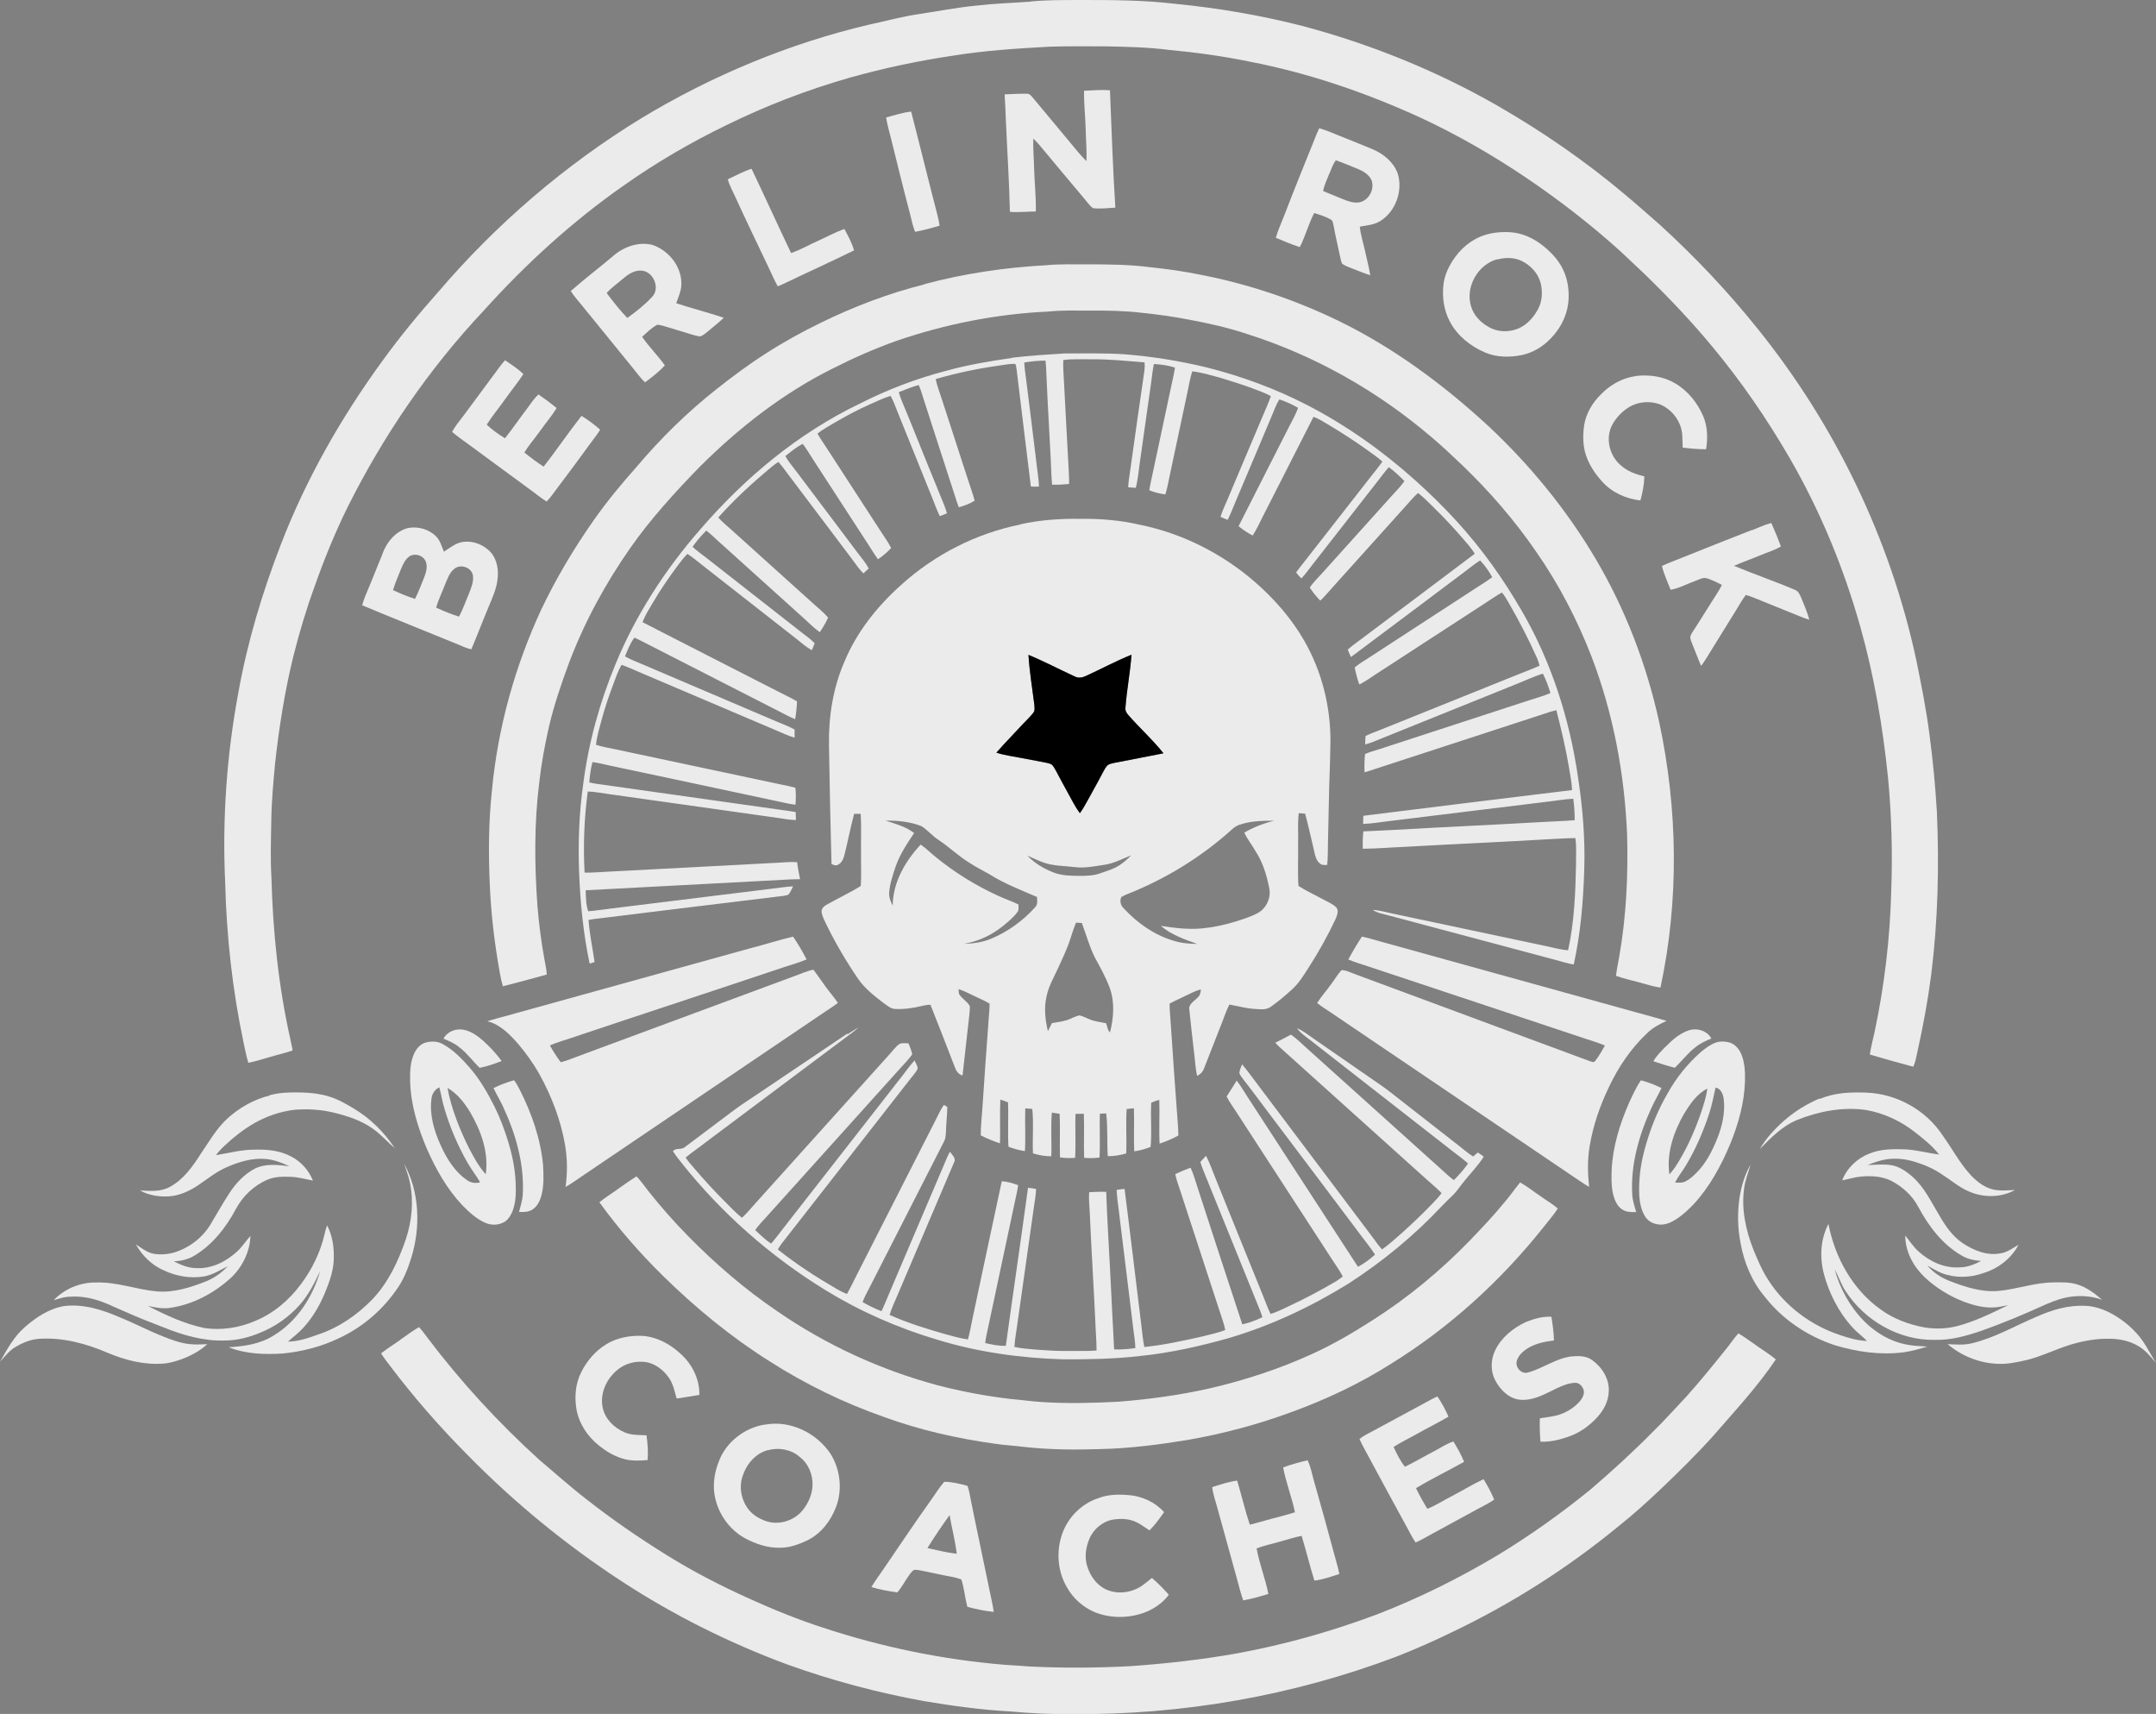 <?xml version="1.0" encoding="UTF-8"?><svg id="a" xmlns="http://www.w3.org/2000/svg" width="196.28" height="156" viewBox="0 0 196.28 156"><rect x="0" y="0" width="196.28" height="156" fill="#808080" stroke="none"/><path d="m93.81.14c1.46-.15,2.92-.13,4.39-.14,2.97,0,5.95,0,8.9.36,3.87.38,7.7,1.04,11.46,2,6.17,1.64,12.15,4.05,17.7,7.22,4.14,2.38,8.08,5.09,11.73,8.17,1.04.87,2.05,1.77,3.07,2.66,3.23,2.94,6.24,6.12,8.97,9.53,7.05,8.75,12.07,19.15,14.43,30.15.46,2.25.91,4.51,1.2,6.79.31,2.32.53,4.65.67,6.98.22,4.97.1,9.96-.52,14.9-.3,2.3-.72,4.57-1.22,6.83-.12.5-.18,1.03-.41,1.5-1.32-.35-2.64-.72-3.95-1.11.09-.68.28-1.33.42-2,.91-4.26,1.42-8.61,1.53-12.96.12-3.39.03-6.79-.29-10.18-.47-4.63-1.25-9.24-2.51-13.73-1.51-5.38-3.65-10.58-6.45-15.42-2.07-3.57-4.41-6.98-7.05-10.15-1.92-2.32-4-4.5-6.16-6.6-.75-.7-1.49-1.4-2.23-2.1-2.71-2.44-5.6-4.68-8.62-6.71-3.01-2.03-6.18-3.85-9.48-5.39-4.99-2.29-10.22-4.09-15.62-5.13-2.43-.5-4.89-.84-7.37-1.07-1.86-.24-3.74-.28-5.61-.32-1.76,0-3.52-.03-5.28.03-2.93.16-5.87.35-8.78.82-3.15.47-6.27,1.13-9.34,1.99-3.89,1.11-7.69,2.57-11.32,4.36-3.23,1.57-6.35,3.39-9.28,5.46-4.68,3.27-8.92,7.14-12.74,11.38-5,5.31-9.15,11.39-12.41,17.91-1.16,2.36-2.15,4.79-3.02,7.27-.76,2.08-1.39,4.21-1.93,6.36-.78,3.2-1.29,6.45-1.65,9.73-.16,1.72-.32,3.44-.34,5.16-.03,1.72-.09,3.43.01,5.15.13,4.99.65,9.99,1.75,14.86.07.3.13.61.18.91-.68.24-1.39.39-2.08.6-.65.18-1.29.4-1.95.52-.19-.61-.3-1.23-.44-1.86-1.01-4.79-1.55-9.67-1.67-14.57-.27-5.77.14-11.58,1.2-17.26.82-4.6,2.18-9.1,3.86-13.46,2.3-5.97,5.49-11.57,9.26-16.74,1.58-2.18,3.29-4.26,5.08-6.27,5.29-6.19,11.54-11.56,18.49-15.81,6.42-3.88,13.44-6.8,20.74-8.52,1.51-.32,3.01-.74,4.54-.96,1.74-.26,3.46-.6,5.21-.77,1.63-.19,3.28-.24,4.92-.36h0Z" style="fill:#ebebeb; stroke-width:0px;"/><path d="m98.71,8.26c.78-.03,1.56-.11,2.34-.04.15,3.56.26,7.12.49,10.68-.67.04-1.35.12-2.03.05-.35-.25-.57-.62-.85-.93-1.36-1.61-2.7-3.23-4.05-4.84-.17-.2-.35-.39-.54-.57-.03.95.06,1.9.08,2.85.04,1.26.18,2.53.15,3.79-.78,0-1.57.1-2.36.03-.06-2.8-.25-5.59-.37-8.39-.02-.77-.07-1.53-.11-2.3.68-.03,1.35-.07,2.03-.06.23-.02.37.18.51.33,1.14,1.36,2.27,2.72,3.4,4.08.5.58.95,1.2,1.51,1.72.04-.95-.05-1.9-.07-2.85-.03-1.19-.17-2.37-.15-3.56h0Z" style="fill:#ebebeb; stroke-width:0px;"/><path d="m80.67,10.69c.76-.19,1.5-.46,2.28-.53.81,3.12,1.57,6.25,2.38,9.36.09.34.16.68.21,1.02-.74.22-1.48.42-2.23.56-.21-.51-.32-1.05-.45-1.59-.6-2.27-1.16-4.54-1.72-6.81-.16-.68-.37-1.34-.47-2.02h0Z" style="fill:#ebebeb; stroke-width:0px;"/><path d="m121.02,15.8c-.21.52-.45,1.03-.57,1.58.58.26,1.18.48,1.77.73.5.2,1.05.42,1.6.29.82-.2,1.33-1.19,1.05-1.98-.23-.54-.77-.85-1.29-1.06-.66-.26-1.3-.55-1.97-.77-.27.36-.41.8-.58,1.21h0Zm-.93-4.13c.6.16,1.16.41,1.73.64,1.05.43,2.12.84,3.16,1.28.98.42,1.88,1.16,2.26,2.18.5,1.58-.17,3.46-1.57,4.34-.56.36-1.24.4-1.88.52.08.72.3,1.41.46,2.12.16.77.37,1.53.5,2.3-.6-.18-1.18-.44-1.77-.66-.27-.11-.55-.21-.79-.38-.11-.24-.16-.5-.21-.75-.18-.9-.41-1.78-.56-2.68-.07-.2-.05-.47-.25-.59-.48-.28-1.01-.44-1.53-.6-.52,1-.79,2.1-1.31,3.1-.74-.24-1.47-.54-2.18-.85.19-.68.5-1.33.75-1.99.89-2.32,1.83-4.63,2.76-6.94.13-.35.28-.69.44-1.03h0Z" style="fill:#ebebeb; stroke-width:0px;"/><path d="m66.26,16.32c.71-.33,1.41-.72,2.16-.96,1.22,2.55,2.38,5.12,3.6,7.67.91-.31,1.73-.8,2.6-1.18.75-.34,1.48-.74,2.25-1.01.34.63.69,1.26.88,1.95-1.65.81-3.32,1.58-4.98,2.36-.66.3-1.29.64-1.96.91-.32-.55-.56-1.14-.84-1.72-1.02-2.14-2.05-4.28-3.04-6.44-.24-.52-.52-1.03-.68-1.59h0Z" style="fill:#ebebeb; stroke-width:0px;"/><path d="m136.29,23.6c-1.74.48-2.89,2.5-2.38,4.24.23.83.86,1.5,1.6,1.91,1.02.61,2.4.5,3.34-.21.49-.37.88-.86,1.17-1.4.38-.71.43-1.56.25-2.33-.22-.92-.92-1.67-1.76-2.07-.69-.33-1.49-.31-2.22-.12h0Zm-.59-2.35c.56-.11,1.14-.15,1.71-.12,1.09.05,2.13.51,2.98,1.17.76.6,1.47,1.32,1.89,2.2.47.95.61,2.05.49,3.1-.15,1.21-.74,2.34-1.6,3.21-.7.74-1.6,1.28-2.59,1.5-1.12.23-2.32.23-3.39-.23-1.32-.57-2.52-1.52-3.19-2.8-.54-1-.71-2.17-.6-3.29.09-.97.54-1.88,1.12-2.65.76-1.04,1.89-1.83,3.17-2.08h0Z" style="fill:#ebebeb; stroke-width:0px;"/><path d="m56.66,25.41c-.48.42-1.01.78-1.43,1.26.59.78,1.2,1.57,1.88,2.27.79-.57,1.57-1.18,2.24-1.9.79-.78.15-2.33-.94-2.41-.68-.05-1.26.36-1.74.78h0Zm-.83-2.12c.96-.83,2.31-1.32,3.57-1,1.45.5,2.61,1.9,2.63,3.46.03.65-.26,1.25-.47,1.85,1.43.47,2.9.84,4.33,1.32-.43.43-.92.79-1.38,1.19-.24.19-.47.41-.76.51-.27-.02-.53-.11-.79-.18-.81-.25-1.63-.49-2.44-.74-.23-.06-.45-.14-.69-.14-.52.28-.94.7-1.37,1.1.63.91,1.43,1.7,2.07,2.6-.54.58-1.17,1.07-1.81,1.54-.39-.37-.7-.8-1.03-1.21-1.56-1.91-3.12-3.83-4.67-5.74-.36-.45-.75-.87-1.06-1.36,1.25-1.1,2.58-2.11,3.86-3.19h0Z" style="fill:#ebebeb; stroke-width:0px;"/><path d="m84.16,25.86c3.63-.97,7.36-1.52,11.11-1.72,1.21-.12,2.42-.07,3.63-.08,1.93,0,3.88.01,5.8.26,1.56.16,3.12.38,4.66.7,4.31.84,8.5,2.25,12.45,4.16,5.09,2.47,9.67,5.88,13.81,9.71,3.75,3.53,7.04,7.56,9.66,12,2.71,4.59,4.63,9.63,5.77,14.83,1.7,7.93,1.82,16.22.12,24.16-.66-.07-1.28-.3-1.91-.46-.72-.2-1.44-.35-2.14-.6.06-.6.2-1.19.3-1.79.64-3.65.81-7.37.71-11.07-.23-5.5-1.25-10.99-3.22-16.15-1.3-3.37-2.98-6.61-5.05-9.58-1.96-2.86-4.24-5.49-6.74-7.89-.93-.87-1.84-1.76-2.82-2.57-4.89-4.18-10.6-7.41-16.73-9.36-1.75-.58-3.54-.99-5.35-1.32-1.41-.28-2.84-.47-4.27-.62-1.6-.19-3.2-.21-4.81-.2-1.25,0-2.5-.04-3.75.09-4.71.22-9.37,1.15-13.82,2.68-1.98.71-3.91,1.56-5.78,2.51-4.5,2.24-8.5,5.37-12.05,8.9-2.26,2.32-4.46,4.72-6.32,7.37-2.29,3.26-4.21,6.79-5.62,10.52-.7,1.9-1.36,3.82-1.82,5.79-.39,1.72-.71,3.45-.9,5.2-.45,3.65-.42,7.34-.16,11.01.13,1.66.34,3.31.64,4.95.09.47.19.93.22,1.41-1.33.37-2.66.73-4,1.07-.11-.37-.19-.75-.26-1.13-.49-2.68-.81-5.38-.93-8.1-.13-2.88-.11-5.78.2-8.65.54-5.67,2.09-11.24,4.48-16.4,1.36-2.86,2.99-5.59,4.81-8.18,1.18-1.68,2.5-3.27,3.86-4.8,2.19-2.6,4.63-4.99,7.3-7.1,1.45-1.14,2.93-2.25,4.49-3.24,1.61-1.04,3.3-1.97,5.03-2.81,3.01-1.47,6.16-2.67,9.41-3.48h0Z" style="fill:#ebebeb; stroke-width:0px;"/><path d="m92.11,32.56c1.59-.19,3.19-.29,4.8-.39,1.8,0,3.6-.04,5.4.07,2.54.2,5.06.6,7.54,1.2,3.18.8,6.27,1.94,9.18,3.44,3.57,1.85,6.87,4.19,9.86,6.88,2.58,2.31,4.95,4.86,6.96,7.67.98,1.35,1.87,2.76,2.71,4.2,2.67,4.61,4.32,9.77,5.09,15.03.43,2.8.67,5.63.58,8.46-.09,2.91-.33,5.83-.96,8.67-.6-.11-1.18-.29-1.76-.45-4.99-1.33-9.98-2.66-14.97-3.99-.53-.15-1.11-.22-1.58-.54.6.04,1.18.2,1.77.33,4.7.99,9.4,1.99,14.1,2.99.64.13,1.27.32,1.93.36.56-2.57.67-5.21.72-7.83-.01-.79.06-1.59-.06-2.38-.79,0-1.58.07-2.37.1-4.4.26-8.81.45-13.21.7-1.26.05-2.51.16-3.77.17-.02-.53-.01-1.05.05-1.58.96-.05,1.93-.08,2.89-.14,4.44-.26,8.89-.45,13.33-.71,1-.06,2.02-.08,3.02-.17,0-.65-.04-1.3-.13-1.95-.69.03-1.37.15-2.05.23-4.92.61-9.85,1.21-14.77,1.81-.77.09-1.54.23-2.31.25,0-.25,0-.49.02-.74,6.33-.8,12.67-1.56,19-2.34-.02-.67-.17-1.34-.27-2-.3-1.78-.71-3.53-1.16-5.27-.4.09-.79.21-1.17.35-4.86,1.59-9.72,3.17-14.57,4.75-.57.18-1.14.39-1.72.55-.03-.55-.01-1.11.04-1.66.42-.18.86-.31,1.3-.44,4.56-1.49,9.11-2.97,13.67-4.46.64-.21,1.29-.38,1.91-.65-.18-.61-.4-1.21-.69-1.77-.75.23-1.45.57-2.18.86-4.43,1.78-8.85,3.56-13.27,5.35-.24.09-.48.17-.72.24,0-.26.01-.52.03-.78.41-.19.84-.36,1.27-.52,4.18-1.67,8.35-3.37,12.53-5.04.68-.28,1.37-.52,2.04-.83-.06-.24-.13-.48-.23-.7-.77-1.72-1.64-3.4-2.58-5.03-.18-.32-.38-.64-.61-.93-.51.27-.98.61-1.46.92-3.34,2.17-6.67,4.34-10,6.5-.51.33-.99.69-1.53.95-.18-.51-.32-1.03-.42-1.55.42-.36.9-.63,1.36-.93,3.26-2.12,6.52-4.24,9.79-6.37.46-.3.93-.58,1.37-.92-.3-.55-.67-1.07-1.1-1.52-.53.33-1,.73-1.5,1.1-3.42,2.56-6.83,5.14-10.26,7.69-.11-.22-.21-.45-.29-.68.52-.46,1.1-.84,1.65-1.27,3.3-2.49,6.62-4.96,9.91-7.45-.29-.5-.69-.92-1.06-1.36-.84-.98-1.73-1.93-2.66-2.84-.47-.46-.92-.93-1.44-1.33-.43.37-.78.82-1.16,1.23-2.16,2.4-4.32,4.81-6.49,7.21-.41.45-.8.93-1.25,1.36-.36-.37-.69-.77-.96-1.2.32-.46.72-.86,1.1-1.27,2.11-2.34,4.22-4.68,6.32-7.02.41-.46.85-.89,1.2-1.39-.44-.46-.91-.89-1.42-1.27-.37.41-.69.86-1.03,1.29-1.95,2.5-3.9,4.99-5.85,7.49-.36.45-.69.93-1.08,1.35-.18-.17-.34-.35-.48-.55.34-.48.72-.93,1.08-1.4,1.91-2.45,3.83-4.9,5.75-7.36.34-.44.71-.87,1.02-1.33-.45-.41-.97-.75-1.46-1.11-1.08-.77-2.19-1.49-3.33-2.17-.48-.28-.95-.6-1.48-.79-1.56,3.06-3.11,6.12-4.67,9.18-.28.55-.53,1.11-.87,1.62-.46-.24-.89-.52-1.28-.85,1.51-3.01,3.06-6,4.57-9,.29-.58.63-1.15.85-1.77-.54-.31-1.11-.57-1.7-.77-.3.45-.47.97-.68,1.46-1.1,2.6-2.19,5.21-3.3,7.81-.24.56-.45,1.14-.73,1.69-.23-.08-.45-.17-.66-.27.16-.51.39-.99.6-1.48,1.08-2.58,2.18-5.16,3.27-7.74.24-.59.52-1.16.72-1.77-.53-.29-1.1-.48-1.66-.7-.98-.36-1.98-.68-2.99-.98-.83-.22-1.65-.48-2.51-.57-.2.63-.3,1.28-.44,1.92-.54,2.51-1.07,5.01-1.6,7.52-.13.59-.22,1.18-.41,1.76-.5-.07-1-.19-1.46-.38.1-.61.24-1.21.37-1.82.53-2.47,1.05-4.95,1.58-7.42.13-.64.29-1.27.39-1.92-.62-.21-1.27-.29-1.92-.33-.12.58-.18,1.17-.26,1.76-.35,2.42-.68,4.85-1.03,7.27-.11.74-.16,1.5-.36,2.24-.23-.02-.46-.04-.69-.05.02-.44.08-.87.15-1.3.44-3.11.87-6.23,1.33-9.34.03-.24.03-.48.01-.73-1.6-.12-3.19-.3-4.79-.28-.87.01-1.74-.05-2.61.07-.03.63.03,1.27.06,1.9.12,2.49.27,4.99.4,7.48.03.64.08,1.27.07,1.9-.52.05-1.03.08-1.55.06-.07-.76-.08-1.53-.12-2.3-.11-2.3-.26-4.61-.36-6.91-.04-.69-.04-1.39-.12-2.08-.65,0-1.29.07-1.93.17.02.47.08.93.15,1.39.34,2.67.66,5.34.99,8.02.07.63.18,1.25.2,1.88-.25.02-.5.02-.74,0-.43-3.56-.88-7.11-1.3-10.67-.05-.17,0-.39-.16-.5-.5,0-.99.1-1.49.17-1.93.27-3.85.68-5.72,1.22.14.65.39,1.27.59,1.91.8,2.48,1.61,4.95,2.41,7.42.19.58.4,1.15.55,1.74-.44.28-.94.46-1.44.6-.14-.36-.26-.72-.37-1.09-.94-2.92-1.9-5.83-2.83-8.74-.14-.44-.27-.88-.45-1.3-.62.17-1.21.41-1.81.65.06.24.14.47.23.7,1.1,2.62,2.12,5.27,3.21,7.89.31.82.7,1.6.94,2.44-.21.09-.43.18-.65.26-.27-.55-.47-1.12-.7-1.69-1.06-2.65-2.14-5.29-3.2-7.93-.17-.45-.34-.9-.58-1.33-.64.19-1.25.49-1.86.76-1.09.48-2.14,1.04-3.17,1.64-.55.33-1.12.63-1.63,1.03.29.51.64,1,.96,1.5,1.6,2.46,3.19,4.92,4.79,7.38.33.51.69,1,.96,1.54-.36.38-.76.73-1.2,1.02-.3-.41-.56-.84-.83-1.26-1.67-2.58-3.35-5.16-5.02-7.73-.33-.5-.63-1.03-1-1.51-.58.29-1.08.71-1.58,1.11.3.55.72,1.02,1.1,1.53,1.84,2.45,3.69,4.89,5.53,7.34.33.44.7.86.96,1.36-.16.15-.32.3-.49.45-.4-.41-.72-.88-1.06-1.34-1.96-2.6-3.93-5.2-5.89-7.81-.25-.34-.5-.68-.78-1-.33.21-.64.45-.93.71-1.61,1.35-3.15,2.79-4.55,4.35.4.45.88.83,1.32,1.23,2.46,2.22,4.92,4.44,7.39,6.66.44.4.9.76,1.29,1.22-.21.47-.47.91-.76,1.33-.5-.36-.94-.8-1.4-1.22-2.65-2.38-5.29-4.77-7.94-7.16-.32-.3-.64-.6-.99-.87-.46.46-.88.95-1.25,1.48.39.36.81.66,1.23.98,2.89,2.26,5.78,4.52,8.67,6.79.41.33.86.62,1.22,1.01-.09.21-.17.42-.26.63-.5-.27-.92-.65-1.36-1-2.82-2.21-5.65-4.42-8.47-6.63-.5-.38-.97-.8-1.5-1.14-.3.31-.57.65-.83,1-.86,1.15-1.67,2.33-2.39,3.57-.31.54-.66,1.06-.86,1.65,4.11,2.12,8.23,4.2,12.34,6.31.57.3,1.16.56,1.72.9-.02.54-.08,1.08-.17,1.62-.51-.21-.99-.47-1.47-.72-3.95-2.02-7.91-4.04-11.86-6.06-.43-.22-.86-.45-1.3-.65-.39.51-.62,1.12-.86,1.71.52.3,1.08.5,1.63.74,4.05,1.73,8.1,3.45,12.15,5.18.56.24,1.13.44,1.66.74,0,.24,0,.49,0,.74-.6-.17-1.16-.45-1.74-.69-4.16-1.77-8.32-3.54-12.48-5.31-.51-.22-1.01-.45-1.53-.63-.34.57-.55,1.21-.78,1.83-.38,1.01-.73,2.03-1.01,3.07-.21.79-.46,1.57-.54,2.38.59.19,1.21.29,1.82.42,5.02,1.06,10.04,2.13,15.06,3.2.43.08.85.17,1.27.29.06.51.05,1.03.01,1.54-.52-.06-1.03-.17-1.54-.29-5.21-1.12-10.43-2.22-15.64-3.33-.43-.1-.86-.2-1.3-.26-.16.6-.25,1.23-.29,1.85.4.1.82.16,1.23.21,5.33.75,10.66,1.51,16,2.26.52.07,1.04.14,1.56.23.01.24.02.49.02.73-.59-.02-1.16-.12-1.74-.21-5.11-.72-10.21-1.44-15.32-2.16-.63-.09-1.26-.21-1.89-.23-.33,2.44-.42,4.92-.29,7.38.63.02,1.25-.04,1.88-.07,5.19-.27,10.38-.55,15.57-.82.63-.03,1.27-.1,1.9-.06.06.52.16,1.04.27,1.55-.53.01-1.07.02-1.6.06-5.97.33-11.95.62-17.92.95.03.64.01,1.3.23,1.91.73-.06,1.45-.17,2.17-.26,4.89-.6,9.78-1.21,14.67-1.81.6-.07,1.2-.17,1.81-.2-.13.26-.23.54-.43.76-.14.06-.3.08-.45.11-5.46.65-10.91,1.34-16.36,2-.46.05-.92.1-1.38.19.09,1.29.37,2.55.55,3.83-.15.05-.3.1-.45.14-.58-2.73-.85-5.53-.96-8.32-.1-2.69,0-5.39.38-8.05.48-3.74,1.5-7.41,2.94-10.89,1.84-4.47,4.51-8.58,7.68-12.22,4.07-4.72,8.96-8.81,14.61-11.51,2.49-1.26,5.11-2.26,7.81-2.96,1.98-.55,4.01-.89,6.05-1.18h0Z" style="fill:#ebebeb; stroke-width:0px;"/><path d="m45.57,33.28c.13-.17.27-.33.41-.49.57.39,1.17.77,1.67,1.26-.53.8-1.14,1.54-1.69,2.32-.54.76-1.14,1.48-1.65,2.28.5.48,1.07.88,1.66,1.24.7-.87,1.32-1.8,2-2.68.33-.45.64-.93,1.05-1.31.57.39,1.12.8,1.65,1.24-.18.31-.39.6-.6.88-.6.77-1.15,1.57-1.76,2.34-.21.27-.4.54-.57.83.56.45,1.14.89,1.75,1.28,1.19-1.51,2.26-3.11,3.45-4.62.6.36,1.17.8,1.7,1.26-.29.47-.64.9-.96,1.34-.95,1.31-1.91,2.61-2.89,3.9-.34.44-.64.91-1.03,1.3-.57-.36-1.09-.8-1.64-1.19-1.82-1.34-3.65-2.68-5.47-4.02-.5-.37-1.02-.72-1.49-1.13.28-.55.7-1.02,1.07-1.52,1.11-1.5,2.23-3,3.34-4.51h0Z" style="fill:#ebebeb; stroke-width:0px;"/><path d="m148.92,34.22c1.22-.14,2.51.03,3.58.67,1.17.68,2.06,1.8,2.58,3.04.38.93.4,1.97.24,2.96-.71,0-1.42-.06-2.13-.15-.02-.38-.01-.76-.04-1.14-.07-1.23-.93-2.35-2.06-2.81-.92-.32-1.99-.24-2.82.29-.61.38-1.13.93-1.48,1.56-.66,1.2-.29,2.8.74,3.69.6.56,1.39.84,2.17,1.03-.02.74-.16,1.48-.36,2.19-1.32-.15-2.63-.74-3.51-1.75-.61-.68-1.13-1.45-1.43-2.32-.3-.87-.31-1.81-.19-2.72.16-1.11.77-2.12,1.56-2.89.84-.86,1.95-1.48,3.15-1.64h0Z" style="fill:#ebebeb; stroke-width:0px;"/><path d="m97.34,85.77c-.28.75-.61,1.48-.95,2.21-.4.9-.93,1.76-1.12,2.74-.24,1.04-.11,2.11.13,3.14.12-.25.24-.5.37-.74.56-.1,1.13-.15,1.65-.38.28-.11.55-.27.86-.32.32.07.6.23.9.35.49.2,1.01.26,1.52.36.11.28.12.62.35.84.35-1.34.45-2.79-.04-4.11-.36-.95-.86-1.85-1.35-2.74-.49-1-.78-2.07-1.17-3.11-.18-.01-.36-.03-.53-.03-.25.58-.41,1.2-.63,1.79h0Zm-3.83-7.92c.65.71,1.51,1.21,2.4,1.56.76.3,1.6.3,2.4.31.63,0,1.27-.02,1.87-.24.64-.23,1.31-.41,1.87-.82.34-.24.65-.52.94-.81-.8.31-1.57.73-2.43.86-.9.13-1.8.33-2.72.21-.96-.12-1.96-.09-2.88-.43-.5-.18-.97-.42-1.46-.63h0Zm19.34-2.79c-.24.08-.46.23-.65.39-2.59,2.35-5.58,4.24-8.79,5.61-.44.2-.9.33-1.32.58-.17.32-.08.76.19,1.01,1.21,1.31,2.71,2.4,4.43,2.93.73.25,1.51.33,2.28.33-1.16-.41-2.36-.83-3.31-1.64,1.25.19,2.5.35,3.76.23,1.02-.1,2.02-.31,3-.61.69-.22,1.39-.43,2.03-.77.8-.41,1.27-1.39,1.08-2.28-.23-1.19-.59-2.38-1.27-3.4-.31-.57-.74-1.07-1-1.66.85-.49,1.77-.85,2.72-1.08-1.06,0-2.15.01-3.16.37h0Zm-32.23-.37c.9.29,1.84.54,2.6,1.13-.66.99-1.33,1.99-1.71,3.13-.24.74-.5,1.49-.56,2.28-.03.42.13.83.32,1.2.02-2.12,1.14-4.05,2.55-5.56.48.33.9.76,1.35,1.12,1.74,1.42,3.66,2.61,5.7,3.54.61.29,1.25.49,1.85.79,0,.23.06.5-.1.7-.36.49-.85.88-1.32,1.27-1.02.82-2.24,1.4-3.54,1.61.84-.01,1.68-.14,2.47-.46,1.53-.64,2.91-1.64,4.02-2.88.24-.25.17-.61.16-.92-1.48-.64-3-1.22-4.37-2.09-.59-.34-1.21-.64-1.78-1.02-1.01-.61-1.85-1.45-2.83-2.09-.56-.36-.98-.9-1.55-1.25-1.03-.41-2.16-.51-3.26-.5h0Zm13.01-15.09c.09,1.51.35,3.01.53,4.51.01.27.08.58-.11.8-.27.35-.6.65-.9.97-.81.88-1.65,1.73-2.44,2.63.39.13.79.22,1.19.29,1.09.18,2.17.41,3.26.61.21.05.44.07.62.21.15.17.26.37.37.57.51.97,1.05,1.92,1.56,2.88.18.33.37.65.6.95.26-.36.48-.74.69-1.13.47-.86.96-1.71,1.4-2.57.14-.24.26-.51.47-.69.16-.1.35-.13.53-.18,1.51-.3,3.02-.57,4.52-.88-.97-1.23-2.15-2.28-3.18-3.46-.17-.19-.32-.43-.28-.7.11-1.61.43-3.2.55-4.81-1.42.57-2.76,1.29-4.15,1.93-.32.15-.69.22-1.01.05-1.41-.64-2.79-1.37-4.22-1.97h0Zm-.73-11.88c1.78-.4,3.6-.52,5.42-.5,1.81-.02,3.63.12,5.4.53,3.93.79,7.61,2.66,10.62,5.3,1.71,1.51,3.23,3.24,4.37,5.22,1.64,2.83,2.46,6.12,2.41,9.39-.02,1.3-.06,2.61-.11,3.91-.04,1.66-.07,3.33-.11,4.99-.02.72,0,1.44-.07,2.16-.2,0-.42.05-.6-.08-.3-.19-.44-.54-.52-.87-.29-1.24-.56-2.48-.89-3.71-.19-.02-.39-.04-.58-.05-.12.96-.03,1.93-.06,2.9.02,1.24-.05,2.48.03,3.72.65.43,1.37.75,2.06,1.13.45.25.94.44,1.34.78.33.31.11.78-.03,1.13-.72,1.53-1.55,3.01-2.47,4.44-.44.68-.86,1.38-1.47,1.93-.61.56-1.25,1.1-1.93,1.58-.42.33-.98.23-1.47.21-.79-.04-1.55-.27-2.32-.4-.29.56-.48,1.18-.72,1.77-.54,1.34-1.04,2.69-1.58,4.03-.11.31-.34.56-.64.69-.16-.75-.19-1.52-.29-2.28-.14-1.24-.29-2.48-.41-3.72-.11-.53.45-.79.74-1.12.24-.18.28-.47.31-.75-.38.1-.74.26-1.09.44-.58.29-1.19.54-1.76.86,0,.54.05,1.07.09,1.61.21,3.21.44,6.41.68,9.62.02.26.02.52.03.77-.55.3-1.12.54-1.71.74-.07-1.33.02-2.66-.03-3.99-.25.07-.49.16-.73.26-.08,1.34.07,2.69-.06,4.03-.48.19-.98.33-1.49.4-.06-1.3.02-2.61-.03-3.92-.22.02-.44.05-.66.07-.09,1.34.02,2.69-.04,4.04-.55.16-1.11.26-1.68.25-.08-1.3.01-2.6-.14-3.89-.2,0-.39.02-.58.03-.04,1.33.04,2.66-.03,3.99-.47.05-.93.07-1.4.02-.05-1.34.03-2.68-.03-4.01-.26,0-.51,0-.76.01-.04,1.33.04,2.67-.03,4-.46.04-.92.03-1.38-.04-.04-1.33.03-2.65-.03-3.97-.24-.04-.47-.07-.71-.1-.11,1.32,0,2.65-.05,3.97-.57,0-1.13-.09-1.67-.27-.06-1.35.08-2.7-.06-4.04-.21-.02-.43-.04-.64-.05-.04,1.3.04,2.59-.03,3.89-.52-.07-1.02-.22-1.5-.4-.08-1.34.02-2.69-.04-4.04-.23-.09-.46-.18-.7-.25-.06,1.33.01,2.65-.03,3.98-.6-.19-1.18-.44-1.75-.72-.01-.85.1-1.69.15-2.53.18-2.7.37-5.4.57-8.09.04-.46.08-.92.08-1.38-.35-.2-.71-.38-1.08-.54-.58-.26-1.13-.58-1.74-.78,0,.15.02.29.04.44.25.43.73.67.98,1.1.02.26-.02.53-.04.79-.22,1.85-.4,3.69-.62,5.54-.38-.1-.59-.44-.71-.78-.73-1.89-1.46-3.78-2.21-5.66-.25,0-.5.04-.75.1-.8.2-1.64.32-2.47.28-.41-.02-.72-.31-1.04-.53-.85-.66-1.73-1.33-2.34-2.23-1.06-1.55-2.02-3.18-2.85-4.87-.18-.39-.41-.77-.46-1.2-.03-.29.2-.51.43-.64,1.03-.59,2.12-1.09,3.13-1.72.08-1.01.01-2.01.03-3.02-.02-1.18.04-2.37-.03-3.55-.2,0-.4,0-.6,0-.33,1.24-.57,2.5-.88,3.74-.09.36-.26.76-.62.91-.19.1-.38-.01-.56-.08-.1-3.62-.17-7.24-.23-10.86-.04-2.57.37-5.17,1.4-7.54,1.11-2.69,2.96-5.02,5.11-6.95,3.06-2.79,6.88-4.75,10.95-5.56h0Z" style="fill:#ebebeb; stroke-width:0px;"/><path d="m159.47,48.27c.59-.23,1.17-.51,1.79-.67.31.71.61,1.42.87,2.14-.57.34-1.21.52-1.82.78-.81.35-1.64.62-2.45.98,1.84.77,3.73,1.41,5.56,2.19.34.13.46.5.6.81.25.63.53,1.25.7,1.91-.59-.18-1.15-.44-1.72-.66-1.08-.44-2.17-.87-3.26-1.32-.26-.11-.53-.2-.8-.28-.37.48-.65,1.01-.97,1.52-.7,1.13-1.4,2.26-2.1,3.39-.33.52-.63,1.06-1,1.55-.28-.63-.51-1.28-.78-1.92-.09-.24-.21-.49-.21-.75.09-.25.24-.48.39-.7.68-1.04,1.32-2.11,2-3.15.18-.27.34-.56.49-.85-.43-.23-.87-.44-1.32-.59-.41-.15-.8.13-1.17.25-.73.26-1.41.65-2.18.78-.28-.72-.61-1.42-.79-2.17.56-.26,1.14-.47,1.71-.7,2.15-.86,4.29-1.72,6.45-2.56h0Z" style="fill:#ebebeb; stroke-width:0px;"/><path d="m41.43,51.72c-.51.36-.7.98-.93,1.52-.26.69-.6,1.35-.79,2.07.68.3,1.36.6,2.08.81.36-.67.6-1.39.9-2.08.2-.54.46-1.11.36-1.69-.14-.69-1.05-1.02-1.62-.63h0Zm-4.21-1.04c-.37.28-.55.73-.73,1.15-.24.62-.52,1.23-.71,1.88.65.31,1.32.58,2,.8.31-.6.54-1.24.8-1.87.19-.48.38-1.02.18-1.53-.23-.59-1.05-.81-1.55-.43h0Zm-2.43-.21c.4-1.11,1.24-2.18,2.45-2.43.87-.13,1.82.14,2.45.77.38.38.52.92.72,1.4.51-.3.96-.71,1.55-.85,1.03-.23,2.16.22,2.82,1.03.5.67.62,1.56.51,2.37-.1.87-.48,1.68-.81,2.48-.54,1.28-1.03,2.58-1.57,3.86-.42-.1-.83-.27-1.23-.45-2.9-1.19-5.82-2.35-8.71-3.56.16-.62.44-1.19.68-1.79.38-.95.77-1.88,1.15-2.83h0Z" style="fill:#ebebeb; stroke-width:0px;"/><path d="m68.38,86.29c1.28-.33,2.54-.74,3.82-1.04.46.66.86,1.36,1.23,2.07-.66.29-1.35.47-2.03.7-6.44,2.16-12.89,4.27-19.33,6.43-.67.23-1.36.42-2.01.7.3.53.62,1.04.99,1.53.5-.12.98-.32,1.46-.5,6.6-2.45,13.21-4.89,19.82-7.34.57-.2,1.12-.47,1.72-.58.4.51.75,1.06,1.14,1.58.35.49.76.94,1.09,1.44-.44.34-.92.64-1.38.95-7.24,4.9-14.48,9.79-21.72,14.69-.56.37-1.1.78-1.69,1.11.17-1.27.17-2.56-.05-3.83-.39-2.26-1.23-4.43-2.33-6.43-.55-.98-1.21-1.89-1.93-2.75-.78-.88-1.64-1.78-2.82-2.07.63-.19,1.27-.37,1.92-.54,7.36-2.04,14.73-4.08,22.09-6.12h0Z" style="fill:#ebebeb; stroke-width:0px;"/><path d="m123.99,85.25c.54.1,1.07.28,1.6.42,7.92,2.19,15.84,4.39,23.76,6.58.79.23,1.59.42,2.37.67-.63.29-1.25.61-1.75,1.1-1.48,1.39-2.64,3.1-3.5,4.93-.82,1.7-1.44,3.51-1.75,5.38-.21,1.22-.18,2.47-.05,3.7-.54-.31-1.04-.68-1.56-1.02-7.33-4.96-14.66-9.92-21.99-14.88-.41-.27-.83-.53-1.21-.84.39-.62.89-1.16,1.31-1.76.31-.41.56-.86.91-1.23.48,0,.91.27,1.35.41,7.09,2.63,14.18,5.25,21.27,7.88.15.03.36.16.47-.02.34-.44.62-.92.89-1.41-.61-.26-1.25-.44-1.87-.65-6.55-2.19-13.1-4.36-19.65-6.54-.62-.21-1.24-.38-1.84-.64.38-.71.79-1.4,1.23-2.07h0Z" style="fill:#ebebeb; stroke-width:0px;"/><path d="m77.16,94.14c.33-.22.66-.44,1.01-.63-.21.18-.42.36-.64.52-4.43,3.3-8.84,6.62-13.26,9.92-.61.48-1.26.91-1.85,1.41.21.31.45.6.7.88.95,1.12,1.94,2.2,2.98,3.23.47.46.92.96,1.45,1.37.45-.41.83-.89,1.24-1.34,4.07-4.52,8.13-9.03,12.2-13.55.3-.32.55-.7.92-.95.25-.08.53-.05.79-.04.15.32.27.65.35,1-.34.49-.77.91-1.17,1.36-4.03,4.47-8.06,8.95-12.09,13.42-.36.4-.74.78-1.04,1.22.46.43.92.88,1.45,1.23.38-.43.71-.89,1.06-1.33,3.64-4.67,7.29-9.34,10.93-14,.35-.45.68-.92,1.07-1.34.11.23.26.47.29.73-.18.4-.51.72-.77,1.07-3.89,4.97-7.76,9.95-11.66,14.92-.11.15-.21.32-.31.48,1.68,1.34,3.49,2.51,5.35,3.59.3.18.62.34.95.46.32-.57.6-1.16.9-1.75,2.4-4.7,4.79-9.4,7.18-14.1.22-.46.45-.92.73-1.35.11.05.22.11.32.18,0,.67-.09,1.33-.11,2-.02.39-.01.81-.2,1.17-2.27,4.44-4.53,8.89-6.8,13.33-.22.41-.44.82-.6,1.26.55.32,1.12.6,1.72.83.25-.51.45-1.04.68-1.57,1.69-3.96,3.38-7.93,5.07-11.9.14-.36.3-.71.48-1.05.18.29.59.59.38.97-1.7,3.99-3.4,7.98-5.1,11.97-.26.64-.58,1.26-.77,1.92,1.63.73,3.34,1.26,5.06,1.75.69.18,1.37.39,2.07.48.18-.63.28-1.28.42-1.92.89-4.16,1.76-8.32,2.66-12.47.51.01,1.01.18,1.49.35-.06.45-.16.9-.26,1.34-.8,3.76-1.6,7.52-2.4,11.28-.12.58-.27,1.16-.34,1.75.62.14,1.25.28,1.88.25.66-4.8,1.37-9.59,2.02-14.38.25.02.49.05.74.11-.03.59-.14,1.18-.22,1.76-.49,3.41-.97,6.83-1.45,10.24-.1.79-.26,1.58-.31,2.37.65.15,1.32.19,1.98.25.98.07,1.96.14,2.94.12.85-.01,1.71.03,2.56-.04,0-.94-.09-1.87-.12-2.81-.15-3.19-.35-6.37-.49-9.56-.02-.68-.12-1.36-.06-2.04.52-.03,1.04-.05,1.55-.03.08,2.48.25,4.97.37,7.45.1,2.3.24,4.59.35,6.89.65.02,1.29-.03,1.93-.12-.01-.53-.09-1.04-.16-1.56-.46-3.72-.91-7.45-1.37-11.17-.07-.55-.15-1.11-.17-1.67.24-.04.48-.07.72-.09.53,4.14,1.02,8.3,1.53,12.44.09.65.13,1.31.27,1.95,1.77-.18,3.51-.56,5.24-.95.71-.19,1.44-.32,2.13-.6-.13-.65-.38-1.26-.57-1.88-1.19-3.65-2.39-7.3-3.58-10.95-.15-.45-.32-.9-.4-1.36.45-.21.92-.41,1.39-.58.29.61.45,1.27.67,1.91,1.34,4.12,2.68,8.24,4.04,12.35.63-.14,1.24-.37,1.83-.65-.12-.4-.28-.79-.44-1.17-1.59-3.92-3.17-7.84-4.76-11.75-.17-.4-.33-.8-.45-1.21.17-.19.34-.38.52-.56.34.65.57,1.34.85,2.02,1.45,3.58,2.89,7.17,4.35,10.75.22.54.41,1.09.67,1.62.6-.17,1.15-.47,1.72-.73,1.44-.67,2.84-1.42,4.21-2.22.23-.14.44-.3.65-.46-.29-.54-.65-1.04-.98-1.55-2.9-4.47-5.81-8.94-8.71-13.41-.3-.47-.64-.92-.89-1.42.31-.48.62-.96.92-1.45.38.5.7,1.05,1.04,1.57,3.34,5.13,6.66,10.26,10,15.38.56-.3,1.08-.68,1.55-1.11-.4-.63-.88-1.2-1.32-1.8-2.84-3.79-5.7-7.57-8.55-11.35-.69-.91-1.36-1.84-2.07-2.73-.15-.21-.32-.4-.41-.64.02-.28.15-.54.25-.8.19.23.38.46.56.7,3.75,4.99,7.51,9.97,11.26,14.96.3.4.58.81.92,1.19.64-.44,1.2-.98,1.79-1.48.98-.89,1.95-1.8,2.86-2.76.28-.28.54-.57.77-.89-.43-.45-.92-.84-1.38-1.26-4.45-4.01-8.91-8.02-13.37-12.03-.14-.13-.27-.26-.39-.39.48-.24.95-.49,1.42-.74.51.33.93.78,1.39,1.18,4.1,3.7,8.21,7.39,12.32,11.09.37.33.72.68,1.13.97.47-.47.91-.97,1.29-1.51-.41-.38-.86-.7-1.3-1.04-4.34-3.39-8.68-6.77-13.02-10.16-.44-.34-.92-.65-1.25-1.11.57.22,1.03.62,1.52.95,1.73,1.2,3.46,2.39,5.19,3.59.6.42,1.21.82,1.78,1.27,2.1,1.65,4.21,3.28,6.31,4.93.4.32.79.65,1.23.93.14-.12.29-.24.43-.36.19.11.37.24.54.38-.5.78-1.15,1.46-1.73,2.17-.38.44-.68.94-1.1,1.35-.34.33-.68.65-1,.99-2.51,2.67-5.36,5.02-8.44,7.01-3.38,2.1-7.02,3.82-10.84,4.96-2.68.76-5.42,1.38-8.2,1.66-2.32.27-4.65.31-6.98.3-3.88-.11-7.76-.65-11.48-1.79-3.56-1.06-6.99-2.56-10.15-4.5-5.02-3.08-9.5-7.03-13.16-11.65-.26-.32-.51-.65-.73-1,.27-.34.75-.1,1.06-.36,1.51-1.14,3.03-2.28,4.55-3.42.63-.47,1.3-.89,1.95-1.33,2.77-1.87,5.55-3.73,8.32-5.6h0Z" style="fill:#ebebeb; stroke-width:0px;"/><path d="m40.38,94.53c.34-.66,1.16-.95,1.86-.8.67.14,1.23.55,1.74.99.61.56,1.2,1.17,1.69,1.85-.65.25-1.31.49-2,.62-.63-.6-1.13-1.32-1.83-1.85-.43-.37-.95-.59-1.46-.8h0Z" style="fill:#ebebeb; stroke-width:0px;"/><path d="m151.6,95.31c.6-.62,1.27-1.23,2.11-1.52.75-.26,1.7,0,2.09.73-.52.22-1.04.45-1.48.82-.69.53-1.21,1.24-1.84,1.84-.67-.15-1.31-.38-1.96-.59.28-.49.69-.88,1.07-1.29h0Z" style="fill:#ebebeb; stroke-width:0px;"/><path d="m40.74,99.03c.36,1.89,1.08,3.7,1.93,5.42.45.85.9,1.71,1.55,2.43.29-1.98-.42-3.93-1.4-5.62-.53-.88-1.18-1.72-2.08-2.24h0Zm-1.46.97c-.19,1.45.23,2.9.83,4.22.55,1.23,1.29,2.43,2.42,3.2.34.25.78.3,1.18.19-.36-.63-.82-1.2-1.18-1.84-.87-1.53-1.56-3.16-2.06-4.84-.2-.64-.3-1.31-.47-1.96-.42.18-.67.59-.72,1.03h0Zm-.49-5.12c.5-.13,1.05-.11,1.5.14.96.52,1.73,1.31,2.44,2.12.93,1.07,1.65,2.3,2.28,3.56.5,1,.89,2.04,1.22,3.1.38,1.22.65,2.48.71,3.76.04.86.05,1.75-.24,2.57-.15.4-.36.8-.72,1.05-.51.33-1.18.37-1.74.14-.84-.34-1.51-.98-2.14-1.61-1.41-1.49-2.43-3.31-3.25-5.18-.82-1.93-1.45-3.98-1.51-6.09-.02-.86,0-1.77.37-2.56.21-.46.58-.88,1.08-1h0Z" style="fill:#ebebeb; stroke-width:0px;"/><path d="m153.32,101.36c-.95,1.67-1.62,3.59-1.34,5.53.34-.36.61-.78.87-1.21.84-1.39,1.49-2.89,2.02-4.43.23-.71.47-1.43.56-2.17-.95.49-1.57,1.4-2.11,2.29h0Zm2.86-2.36c-.18.8-.33,1.61-.59,2.39-.54,1.63-1.22,3.21-2.11,4.69-.31.53-.72,1-.98,1.56.31,0,.65.04.94-.11.37-.18.68-.47.98-.76.88-.87,1.45-1.99,1.91-3.13.45-1.12.74-2.35.6-3.57-.05-.45-.24-.99-.75-1.08h0Zm.02-4.11c.41-.13.86-.12,1.27,0,.49.15.85.58,1.05,1.04.33.78.36,1.66.34,2.5-.06,1.97-.61,3.89-1.35,5.71-.83,1.97-1.86,3.88-3.32,5.46-.46.48-.95.94-1.5,1.31-.44.29-.93.55-1.47.55-.55,0-1.13-.23-1.43-.71-.37-.56-.5-1.24-.55-1.9-.07-1.35.09-2.71.43-4.02.48-1.86,1.18-3.66,2.15-5.32.77-1.39,1.78-2.65,2.97-3.71.43-.36.88-.71,1.41-.91h0Z" style="fill:#ebebeb; stroke-width:0px;"/><path d="m44.93,99.03c.6-.29,1.23-.53,1.87-.71.21.28.38.58.53.89,1.08,2.14,1.89,4.45,2.11,6.84.05.9.09,1.83-.14,2.72-.14.52-.39,1.07-.88,1.35-.35.21-.78.2-1.17.19.13-.52.31-1.03.34-1.57.16-2.74-.61-5.45-1.75-7.92-.27-.61-.63-1.18-.91-1.79h0Z" style="fill:#ebebeb; stroke-width:0px;"/><path d="m149.38,98.32c.65.17,1.28.42,1.88.71-.27.59-.61,1.14-.88,1.73-1.15,2.49-1.95,5.22-1.78,7.99.03.54.21,1.06.36,1.57-.35,0-.72.02-1.05-.12-.46-.18-.76-.62-.92-1.07-.31-.83-.29-1.73-.27-2.6.1-2.15.74-4.23,1.6-6.18.32-.69.63-1.39,1.06-2.01h0Z" style="fill:#ebebeb; stroke-width:0px;"/><path d="m24.55,99.68c1-.27,2.04-.27,3.07-.24.77.03,1.55.12,2.29.35.82.23,1.56.67,2.29,1.1,1.51.9,2.78,2.16,3.74,3.62-.67-.57-1.25-1.25-1.97-1.76-1.08-.78-2.38-1.19-3.66-1.5-1.14-.27-2.33-.33-3.5-.24-1.27.15-2.5.57-3.61,1.19-1.02.58-1.94,1.31-2.8,2.12-.27.25-.52.52-.74.82,1.17-.19,2.33-.51,3.53-.5,1.14-.04,2.33.08,3.35.64.89.46,1.57,1.25,1.95,2.17-.67-.12-1.33-.32-2.02-.34-.7-.02-1.43-.03-2.09.25-1.25.52-2.29,1.51-2.92,2.71-.88,1.64-2.07,3.17-3.67,4.16-.59.38-1.28.55-1.97.57.65.33,1.35.63,2.09.62,1.4.07,2.72-.62,3.72-1.55.44-.42.76-.93,1.17-1.38-.05,1.44-.73,2.82-1.77,3.81-1.55,1.41-3.49,2.45-5.57,2.74-.67.1-1.35-.04-2-.18,1.65.85,3.36,1.65,5.18,2.02,1.54.22,3.14-.03,4.56-.64,1.7-.69,3.14-1.92,4.22-3.39.78-1.04,1.4-2.21,1.82-3.44.22-.62.33-1.27.53-1.89.53.98.66,2.12.61,3.21-.05,1.01-.4,1.97-.78,2.9-.5,1.21-1.17,2.36-2.07,3.31-.4.43-.88.77-1.31,1.17.95-.01,1.86-.33,2.75-.65,1.87-.62,3.54-1.77,4.91-3.18,1.47-1.53,2.38-3.49,3.06-5.47.55-1.65.74-3.45.38-5.16-.11-.59-.34-1.14-.52-1.71,1.41,2.59,1.5,5.76.64,8.55-.33,1.06-.75,2.12-1.43,3.01-1.33,1.88-3.16,3.4-5.26,4.35-1.57.74-3.27,1.17-5,1.34-1.66.11-3.38.05-4.94-.57,1.4-.08,2.85-.28,4.06-1.04,2.16-1.28,3.6-3.53,4.28-5.9-.51,1.08-1.05,2.16-1.85,3.07-.98,1.1-2.2,1.98-3.57,2.53-1.02.44-2.13.72-3.24.73-1.93.07-3.83-.48-5.61-1.2-1.17-.45-2.34-.9-3.48-1.42-.97-.4-1.91-.91-2.94-1.16-.74-.2-1.51-.26-2.27-.2-.45.03-.87.19-1.3.31.99-1.05,2.44-1.64,3.88-1.61,1.87-.06,3.65.64,5.5.81,1.55.13,3.06-.35,4.47-.91.76-.3,1.44-.78,1.99-1.38-.68.35-1.35.77-2.11.92-1.25.22-2.55,0-3.7-.54-1.09-.47-1.98-1.34-2.55-2.37.53.35,1.05.77,1.7.87.56.08,1.13.04,1.68-.1,1.4-.4,2.65-1.33,3.41-2.58.57-.95,1.11-1.92,1.72-2.85.59-.91,1.36-1.73,2.33-2.24.98-.48,2.1-.34,3.14-.21-.67-.31-1.37-.59-2.12-.66-1.24-.12-2.47.25-3.6.75-.94.41-1.74,1.06-2.58,1.63-.72.48-1.52.87-2.38.99-1,.12-2.05-.02-2.93-.51.9.05,1.85.14,2.68-.3,1.26-.66,2.1-1.85,2.85-3.02.77-1.13,1.45-2.34,2.47-3.26,1.08-.97,2.39-1.71,3.81-2.06h0Z" style="fill:#ebebeb; stroke-width:0px;"/><path d="m165.69,100.02c1.34-.58,2.82-.63,4.26-.57,2.75.11,5.41,1.6,6.91,3.9.87,1.2,1.56,2.54,2.58,3.63.55.58,1.21,1.09,2,1.28.66.16,1.34.07,2,.05-1.27.71-2.86.71-4.18.14-.92-.39-1.67-1.06-2.51-1.59-.77-.52-1.63-.88-2.51-1.14-.81-.24-1.67-.33-2.51-.2-.58.09-1.15.29-1.69.51.67,0,1.34-.08,2.01,0,.8.09,1.5.58,2.09,1.1,1.04.93,1.64,2.21,2.35,3.38.56.99,1.22,1.98,2.18,2.63,1.01.68,2.25,1.18,3.48.93.6-.09,1.09-.47,1.61-.77-.65,1.25-1.85,2.16-3.19,2.57-1.22.44-2.6.47-3.81,0-.46-.18-.87-.45-1.3-.69.55.65,1.27,1.12,2.06,1.42,1.39.54,2.86,1.02,4.38.9,1.69-.15,3.31-.76,5.02-.78.75-.01,1.51-.04,2.23.2.84.26,1.56.81,2.22,1.38-1.11-.4-2.33-.43-3.48-.16-.67.17-1.32.44-1.95.72-1.82.83-3.68,1.6-5.57,2.27-1.36.46-2.77.86-4.22.82-3.23.07-6.37-1.73-8.12-4.42-.42-.63-.65-1.36-1.01-2.02.48,1.78,1.41,3.45,2.71,4.76,1.02,1.02,2.32,1.8,3.75,2.09.65.14,1.31.16,1.98.2-.71.21-1.41.42-2.14.52-2.12.27-4.27-.03-6.3-.65-2.46-.82-4.71-2.31-6.32-4.36-1.19-1.39-1.92-3.13-2.24-4.92-.27-1.38-.3-2.8-.09-4.18.17-1.03.47-2.06,1-2.97-.21.72-.5,1.43-.59,2.19-.26,1.89.16,3.8.85,5.55.39.95.79,1.9,1.35,2.76,1.52,2.37,3.89,4.15,6.56,5.02.78.27,1.59.5,2.43.53-.43-.44-.94-.8-1.35-1.26-1.23-1.37-2.09-3.05-2.57-4.82-.4-1.51-.33-3.17.41-4.57.58,3.03,2.18,5.94,4.72,7.76,1.17.86,2.56,1.38,3.98,1.65.97.16,1.97.14,2.93-.09,1.66-.42,3.2-1.19,4.73-1.93-.47.09-.94.21-1.41.21-.87.03-1.73-.2-2.54-.49-1.36-.52-2.63-1.29-3.68-2.29-1.02-.98-1.74-2.33-1.74-3.77.4.5.75,1.04,1.23,1.47,1,.9,2.33,1.52,3.7,1.43.7,0,1.37-.26,1.98-.58-.6-.05-1.21-.16-1.73-.47-1.77-1-3.04-2.68-3.99-4.45-.55-1.05-1.47-1.87-2.51-2.4-.82-.39-1.76-.44-2.65-.37-.6.05-1.18.24-1.77.35.43-1.12,1.37-2.01,2.49-2.44,1.03-.42,2.16-.42,3.25-.38,1.04.05,2.05.34,3.08.47-.6-.78-1.38-1.39-2.15-2-1.3-1.03-2.84-1.76-4.48-2.05-2.13-.31-4.3.11-6.28.9-1.36.55-2.4,1.63-3.41,2.65.57-.98,1.36-1.83,2.21-2.58.97-.85,2.07-1.53,3.25-2.03h0Z" style="fill:#ebebeb; stroke-width:0px;"/><path d="m56.18,108.27c.59-.4,1.16-.83,1.77-1.2.41.42.73.91,1.1,1.37,1.14,1.43,2.34,2.8,3.63,4.1,2.47,2.51,5.15,4.82,8.06,6.79,4.44,3.07,9.42,5.36,14.64,6.76,2.17.56,4.39.98,6.62,1.24.95.08,1.9.22,2.85.28,2.32.15,4.66.09,6.98-.03,2.78-.22,5.56-.6,8.28-1.21,3.24-.75,6.42-1.79,9.44-3.18,1.85-.85,3.62-1.88,5.33-2.98,3.29-2.08,6.3-4.58,9.01-7.38,1.05-1.1,2.1-2.2,3.06-3.38.51-.59.95-1.23,1.44-1.83.72.41,1.36.93,2.04,1.38.46.33.96.61,1.39,1-.41.63-.91,1.19-1.37,1.78-3.88,4.86-8.55,9.1-13.85,12.37-2.82,1.79-5.86,3.22-8.99,4.36-3.08,1.14-6.26,1.99-9.49,2.55-2.62.43-5.26.77-7.92.83-2.34.08-4.68.06-7-.2-.86-.11-1.73-.15-2.59-.28-3.46-.48-6.88-1.25-10.16-2.45-3.64-1.28-7.14-2.98-10.39-5.06-3.53-2.22-6.77-4.89-9.74-7.81-2.09-2.06-4.03-4.28-5.75-6.66.51-.43,1.08-.77,1.63-1.16h0Z" style="fill:#ebebeb; stroke-width:0px;"/><path d="m5.79,118.88c1.75-.23,3.48.31,5.07,1,1.35.54,2.63,1.23,3.99,1.76.76.31,1.54.59,2.36.69.55.07,1.11.03,1.66.01-.65.61-1.45,1.03-2.28,1.35-.56.2-1.13.38-1.72.42-1.73.13-3.45-.3-5.04-.97-1.95-.84-4.07-1.42-6.21-1.29-.78.04-1.52.34-2.18.73-.58.33-.99.87-1.43,1.36.63-1.12,1.25-2.28,2.23-3.13,1.02-.9,2.21-1.69,3.56-1.93h0Z" style="fill:#ebebeb; stroke-width:0px;"/><path d="m185.4,119.85c1.39-.63,2.9-1.07,4.44-1,1.05.04,2.04.46,2.92,1.02,1.03.67,1.94,1.53,2.57,2.58.32.53.63,1.07.95,1.61-.49-.59-.99-1.21-1.67-1.58-.76-.44-1.65-.62-2.53-.63-1.18-.03-2.36.18-3.49.51-1.45.43-2.79,1.14-4.27,1.47-.8.18-1.61.34-2.43.3-1.67-.05-3.31-.71-4.58-1.79.72.03,1.46.1,2.17-.07,2.09-.49,3.95-1.59,5.91-2.42h0Z" style="fill:#ebebeb; stroke-width:0px;"/><path d="m138.93,120.32c.73-.29,1.51-.52,2.31-.47.11.71.22,1.43.23,2.16-.88.1-1.78.29-2.52.79-.38.26-.73.61-.86,1.06-.18.59.44,1.27,1.05,1.05,1.34-.37,2.5-1.27,3.9-1.45.65-.06,1.37-.07,1.92.34.9.65,1.57,1.72,1.5,2.86-.03.92-.5,1.76-1.12,2.41-.66.7-1.45,1.28-2.36,1.62-.87.33-1.8.57-2.74.53-.05-.71-.09-1.42-.05-2.13.63-.11,1.27-.15,1.88-.37.69-.25,1.33-.67,1.8-1.23.22-.28.41-.66.29-1.02-.12-.32-.41-.64-.78-.61-.59.02-1.15.27-1.68.51-.99.48-1.99,1.07-3.12,1.04-1.1,0-1.99-.87-2.47-1.8-.43-.84-.4-1.87.01-2.71.57-1.18,1.64-2.04,2.81-2.58h0Z" style="fill:#ebebeb; stroke-width:0px;"/><path d="m36.47,121.92c.56-.38,1.09-.8,1.68-1.13.26.29.5.6.73.92,3.05,4.04,6.49,7.78,10.24,11.18,1.42,1.19,2.8,2.44,4.27,3.57,2.34,1.84,4.79,3.52,7.32,5.09,2.38,1.48,4.88,2.77,7.43,3.92,2.22,1.01,4.48,1.93,6.8,2.68,5.33,1.76,10.87,2.9,16.47,3.37.78.04,1.56.11,2.34.16,3.05.15,6.1.13,9.15-.03,3.25-.23,6.48-.59,9.69-1.16,4.33-.79,8.59-1.99,12.71-3.53,3.82-1.47,7.49-3.29,11.01-5.39,2.97-1.8,5.81-3.82,8.5-6.01,1.97-1.69,3.89-3.44,5.71-5.29,1.03-1,1.98-2.08,2.97-3.12,1.28-1.42,2.48-2.91,3.68-4.4.37-.46.69-.95,1.09-1.39.61.35,1.17.79,1.76,1.19.55.39,1.13.74,1.65,1.18-1.68,2.49-3.73,4.69-5.7,6.96-1.53,1.7-3.17,3.31-4.83,4.89-1.22,1.16-2.48,2.29-3.8,3.34-4.62,3.8-9.7,7.03-15.1,9.61-1.67.82-3.38,1.57-5.11,2.25-9.43,3.57-19.54,5.33-29.63,5.23-1.84.02-3.69-.07-5.52-.24-2.62-.14-5.21-.5-7.8-.93-4.27-.77-8.47-1.89-12.55-3.36-5.27-1.96-10.33-4.48-15.04-7.56-5.07-3.31-9.78-7.17-14.02-11.49-2.54-2.55-4.91-5.27-7.08-8.14-.28-.36-.56-.73-.8-1.11.57-.45,1.19-.83,1.78-1.25h0Z" style="fill:#ebebeb; stroke-width:0px;"/><path d="m55.17,122.36c1-.61,2.2-.83,3.36-.77,1.29.1,2.49.75,3.42,1.62,1.06.94,1.75,2.32,1.72,3.75-.69.11-1.38.24-2.07.33-.18-.64-.31-1.31-.69-1.87-.48-.7-1.2-1.27-2.05-1.44-.85-.13-1.75.05-2.45.55-1.13.8-1.85,2.26-1.53,3.64.23,1.02,1.06,1.81,2.01,2.21.62.26,1.31.22,1.97.26.1.74.16,1.5.1,2.25-.68.06-1.38.09-2.05-.07-.88-.22-1.68-.68-2.38-1.25-1.04-.82-1.82-2-2.05-3.31-.19-1.13-.09-2.33.43-3.36.51-1.02,1.28-1.94,2.26-2.53h0Z" style="fill:#ebebeb; stroke-width:0px;"/><path d="m129.61,127.75c.41-.23.82-.46,1.25-.65.39.58.73,1.2,1.01,1.84-.95.55-1.93,1.04-2.89,1.58-.7.4-1.43.73-2.11,1.18.29.62.6,1.25,1.03,1.8.9-.43,1.76-.95,2.65-1.41.59-.3,1.13-.69,1.77-.89.36.6.71,1.2.97,1.85-1.45.82-2.96,1.54-4.38,2.4.31.64.66,1.27,1.03,1.88.78-.31,1.49-.78,2.24-1.16.97-.5,1.89-1.08,2.88-1.54.37.59.7,1.21.97,1.86-.5.35-1.06.61-1.59.9-1.34.73-2.68,1.46-4.02,2.19-.51.28-1.01.58-1.55.81-.32-.48-.58-1.01-.86-1.52-1.1-2.02-2.21-4.04-3.3-6.08-.31-.6-.67-1.19-.94-1.81.35-.31.79-.5,1.19-.72,1.54-.83,3.09-1.67,4.63-2.5h0Z" style="fill:#ebebeb; stroke-width:0px;"/><path d="m69.92,131.98c-1.13.3-1.96,1.27-2.31,2.36-.37,1.04-.11,2.26.59,3.11.36.44.87.74,1.4.95,1.2.48,2.67.05,3.47-.94.52-.64.87-1.43.9-2.26.04-.98-.37-1.99-1.16-2.59-.78-.69-1.9-.89-2.89-.62h0Zm-.23-2.32c2.29-.41,4.68.78,5.94,2.69.88,1.42,1.08,3.27.47,4.84-.48,1.26-1.37,2.41-2.6,3.01-.77.36-1.59.67-2.45.67-1.12.04-2.22-.33-3.2-.85-1.5-.81-2.56-2.36-2.81-4.05-.15-1.01.04-2.04.41-2.98.67-1.77,2.38-3.07,4.24-3.34h0Z" style="fill:#ebebeb; stroke-width:0px;"/><path d="m116.82,133.56c.72-.27,1.47-.47,2.22-.65.29.58.39,1.22.57,1.84.69,2.41,1.35,4.82,2,7.23.12.42.24.85.32,1.28-.74.23-1.49.52-2.27.6-.42-1.35-.75-2.72-1.16-4.07-.67.12-1.31.35-1.96.52-.71.21-1.44.35-2.14.62.25,1.41.8,2.74,1.07,4.15-.76.22-1.51.45-2.29.58-.24-.67-.4-1.36-.59-2.04-.6-2.17-1.2-4.34-1.8-6.51-.16-.58-.37-1.16-.43-1.76.75-.23,1.49-.49,2.27-.59.4,1.33.71,2.69,1.15,4.01.66-.15,1.3-.36,1.96-.53.71-.2,1.44-.36,2.15-.6-.28-1.38-.82-2.69-1.07-4.07h0Z" style="fill:#ebebeb; stroke-width:0px;"/><path d="m84.43,140.9c.88.19,1.76.42,2.67.52-.14-1.19-.45-2.34-.65-3.52-.71.98-1.38,1.98-2.02,3h0Zm1.53-6.03c.72,0,1.43.18,2.12.37.15.43.23.88.31,1.33.53,2.65,1.11,5.3,1.65,7.95.14.73.33,1.45.43,2.19-.81-.08-1.62-.25-2.4-.46-.23-.82-.28-1.68-.55-2.49-.3-.11-.6-.2-.91-.25-.85-.15-1.69-.35-2.54-.52-.28-.05-.55-.12-.83-.11-.17.07-.28.23-.39.37-.41.55-.71,1.17-1.16,1.69-.79-.12-1.59-.25-2.36-.49.32-.54.7-1.04,1.05-1.56,1.46-2.13,2.89-4.28,4.39-6.38.4-.55.74-1.13,1.19-1.64h0Z" style="fill:#ebebeb; stroke-width:0px;"/><path d="m99.89,136.4c.87-.37,1.83-.4,2.76-.33,1.25.07,2.49.63,3.33,1.56-.41.58-.83,1.16-1.33,1.66-.39-.24-.75-.53-1.16-.73-.65-.33-1.4-.36-2.11-.26-.97.15-1.82.85-2.2,1.75-.31.74-.45,1.58-.24,2.37.25.92.84,1.81,1.72,2.23,1.08.51,2.4.32,3.36-.36.29-.21.57-.45.85-.67.55.47,1.06.99,1.54,1.53-.57.78-1.42,1.33-2.32,1.66-1.43.49-3.03.49-4.44-.08-1.06-.45-1.97-1.26-2.53-2.28-.84-1.43-.97-3.23-.44-4.78.5-1.5,1.71-2.75,3.21-3.28h0Z" style="fill:#ebebeb; stroke-width:0px;"/><path d="m93.63,59.6c1.43.59,2.81,1.32,4.22,1.97.32.17.69.11,1.01-.05,1.39-.63,2.73-1.36,4.15-1.93-.11,1.61-.43,3.2-.55,4.81-.04.27.1.51.28.7,1.03,1.18,2.21,2.23,3.18,3.46-1.5.31-3.01.58-4.52.88-.18.04-.37.08-.53.18-.22.18-.33.45-.47.69-.45.87-.94,1.72-1.4,2.57-.21.39-.43.77-.69,1.13-.22-.3-.42-.62-.6-.95-.52-.96-1.06-1.91-1.56-2.88-.11-.2-.22-.4-.37-.57-.18-.13-.41-.15-.62-.21-1.09-.2-2.17-.42-3.26-.61-.4-.07-.8-.16-1.19-.29.79-.9,1.63-1.75,2.44-2.63.3-.32.63-.62.9-.97.2-.22.13-.53.11-.8-.19-1.5-.44-3-.53-4.51h0Z" style="stroke-width:0px;"/></svg>
